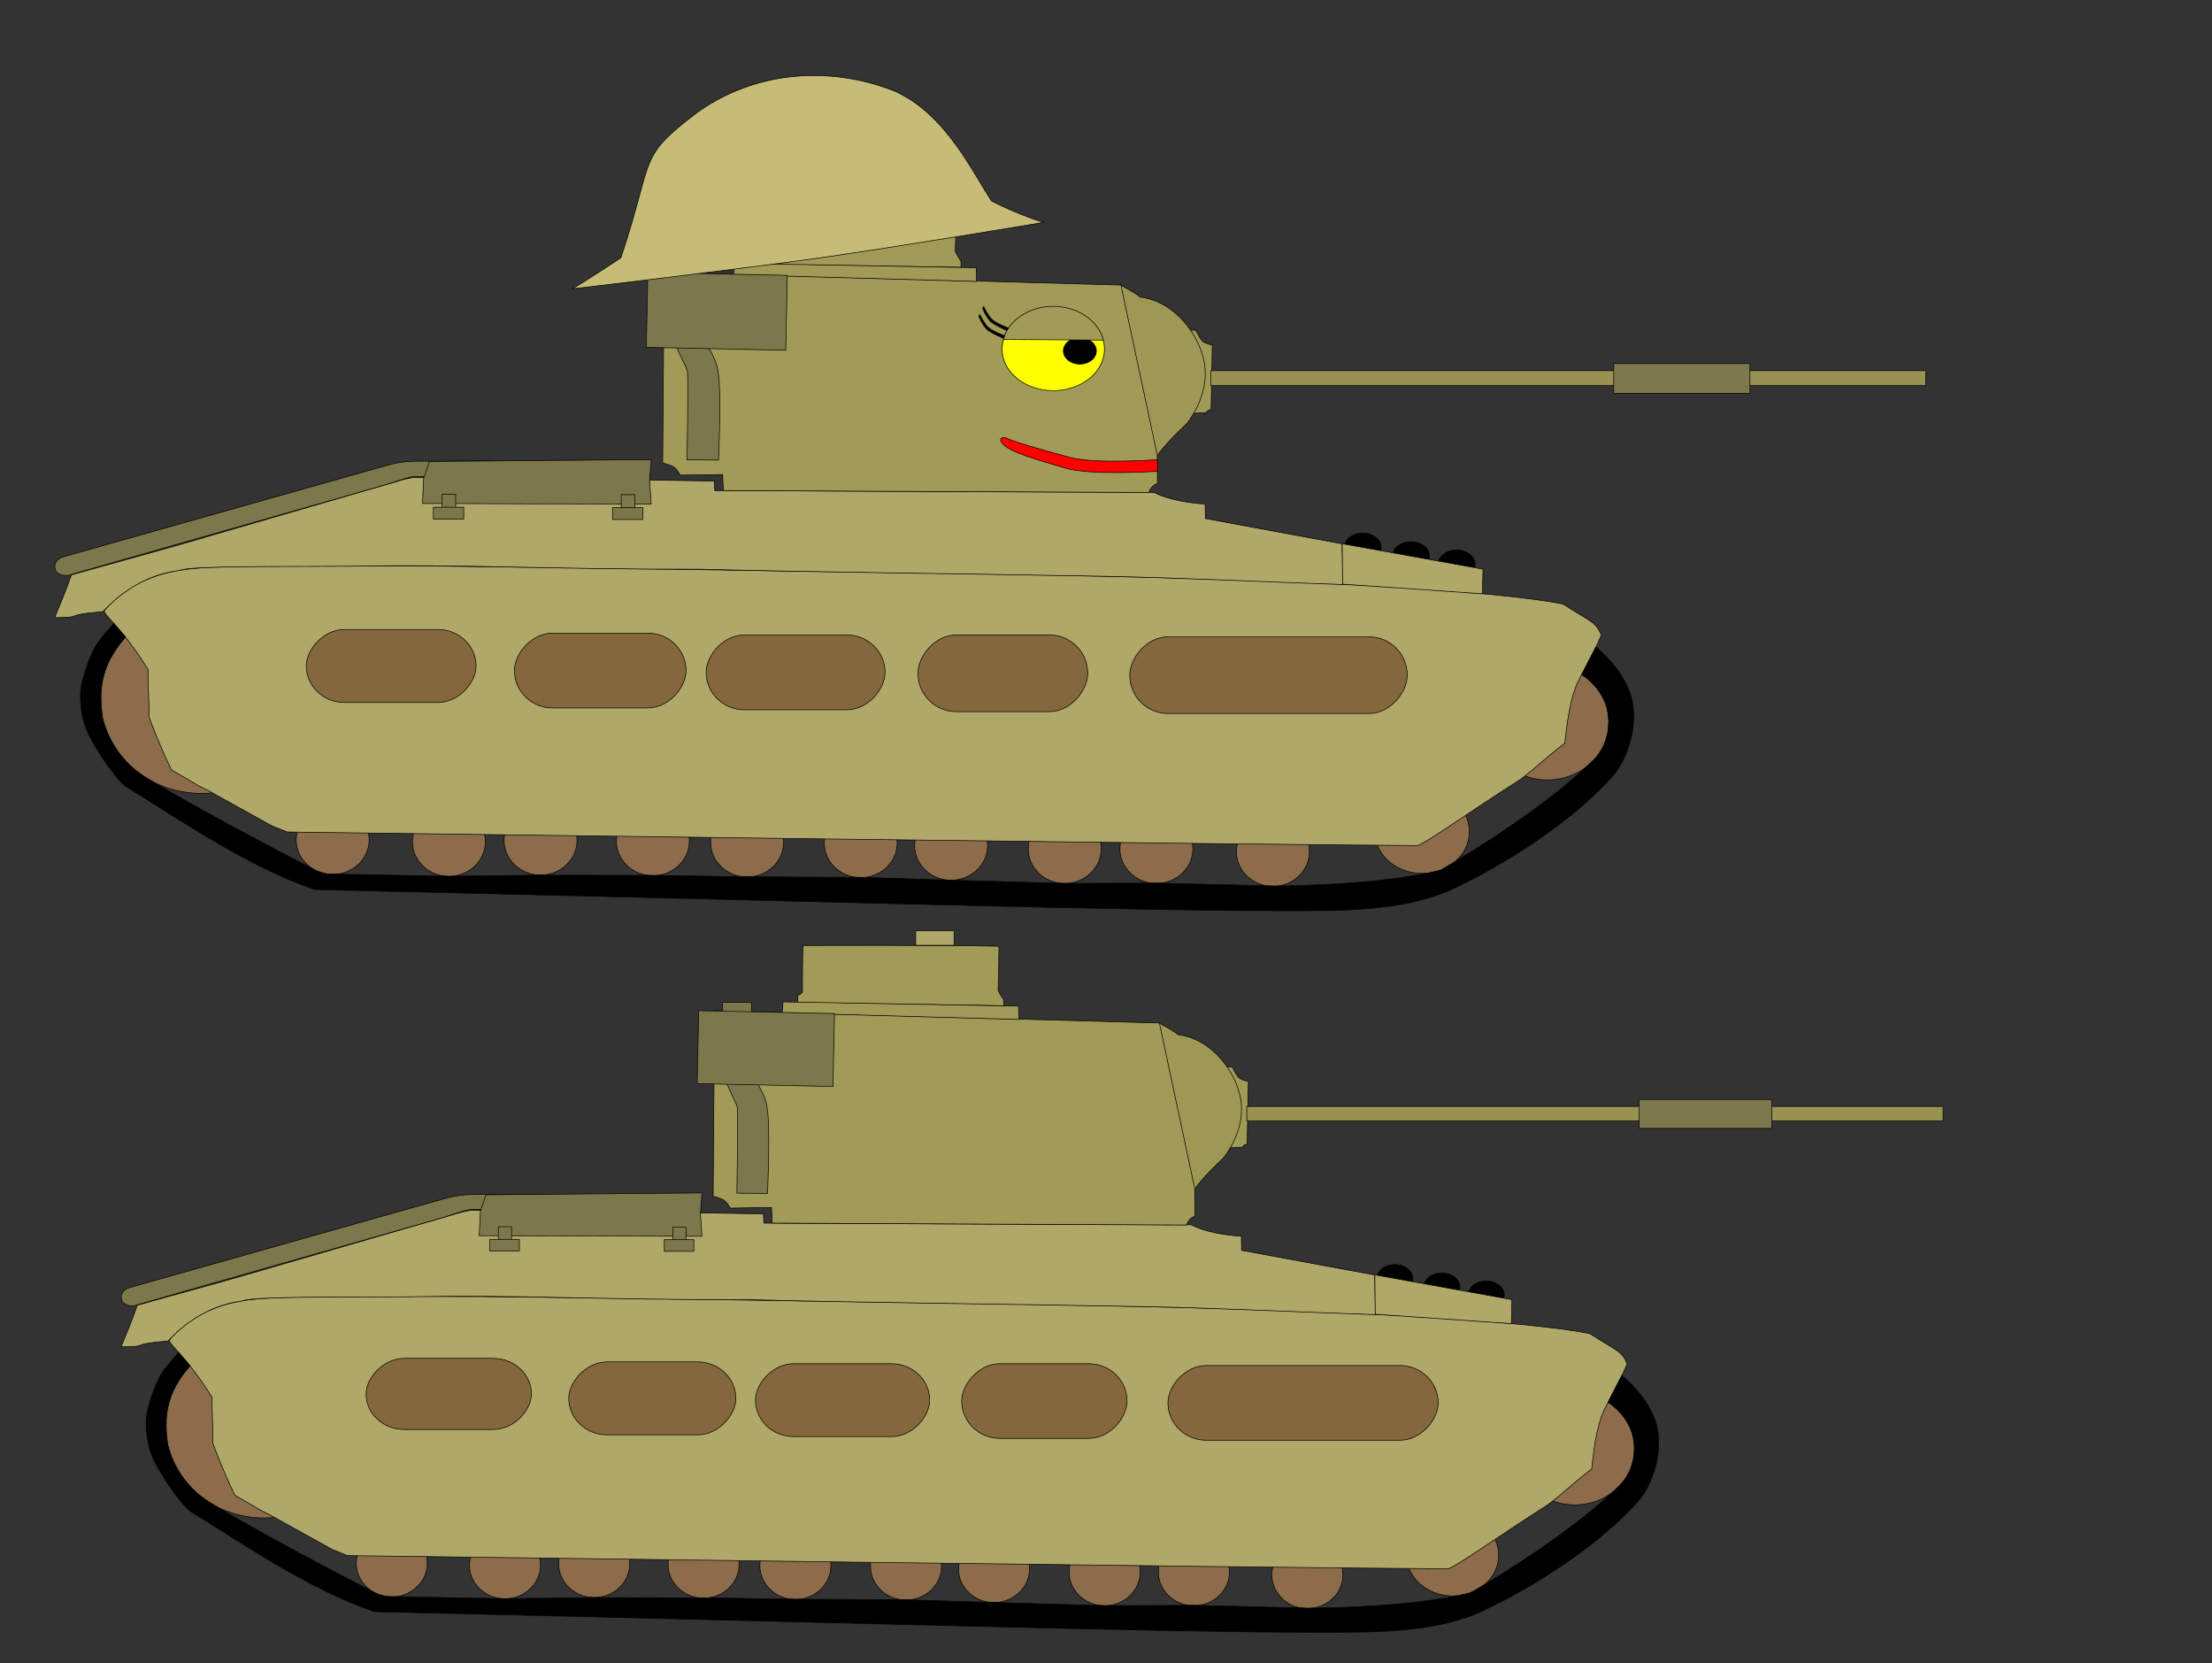 <?xml version="1.0" encoding="UTF-8" standalone="no"?>
<!-- Created with Inkscape (http://www.inkscape.org/) -->

<svg
   xmlns:dc="http://purl.org/dc/elements/1.1/"
   xmlns:cc="http://creativecommons.org/ns#"
   xmlns:rdf="http://www.w3.org/1999/02/22-rdf-syntax-ns#"
   xmlns:svg="http://www.w3.org/2000/svg"
   xmlns="http://www.w3.org/2000/svg"
   xmlns:sodipodi="http://sodipodi.sourceforge.net/DTD/sodipodi-0.dtd"
   xmlns:inkscape="http://www.inkscape.org/namespaces/inkscape"
   width="1400"
   height="1052.362"
   id="svg2"
   inkscape:label="Pozadí"
   version="1.1"
   inkscape:version="0.48.4 r9939"
   sodipodi:docname="Matilda.svg">
  <rect width="100%" height="100%" fill="#333333" stroke="none"/>
  <defs
     id="defs3" />
  <sodipodi:namedview
     id="base"
     pagecolor="#ffffff"
     bordercolor="#666666"
     borderopacity="1.0"
     inkscape:pageopacity="0.0"
     inkscape:pageshadow="2"
     inkscape:zoom="0.5"
     inkscape:cx="1066.3673"
     inkscape:cy="1039.1051"
     inkscape:document-units="px"
     inkscape:current-layer="layer1"
     showgrid="false"
     inkscape:window-width="1366"
     inkscape:window-height="705"
     inkscape:window-x="-8"
     inkscape:window-y="-8"
     inkscape:window-maximized="1" />
  <g
     inkscape:label="Vrstva 1"
     inkscape:groupmode="layer"
     id="layer1">
    <g
       id="g4076"
       transform="matrix(-0.557,0,0,0.557,-436.74,466.912)">
      <path
         sodipodi:nodetypes="ccccccccc"
         inkscape:connector-curvature="0"
         id="rect3849"
         d="m -2184.32,373.835 7.861,-0.246 0.038,92.331 -19.511,-0.998 c 0,0 -1.198,-1.813 -2.087,-2.39 -0.89,-0.577 -3.252,-1.07 -3.252,-1.07 l -1.325,-71.374 c 0,0 8.073,-1.232 11.126,-4.417 3.053,-3.185 7.149,-11.836 7.149,-11.836 z"
         style="fill:#a19956;fill-opacity:1;fill-rule:evenodd;stroke:#000000;stroke-width:0.718;stroke-linejoin:round;stroke-miterlimit:4;stroke-opacity:1" />
      <path
         transform="matrix(-1.363,0,0,-1.363,365.413,1905.758)"
         d="m 1145.714,824.505 c 0,42.21 -36.777,76.429 -82.143,76.429 -45.366,0 -82.143,-34.218 -82.143,-76.429 0,-42.21 36.777,-76.429 82.143,-76.429 45.366,0 82.143,34.218 82.143,76.429 z"
         sodipodi:ry="76.428574"
         sodipodi:rx="82.14286"
         sodipodi:cy="824.50507"
         sodipodi:cx="1063.5714"
         id="path4060"
         style="fill:#8c6c4a;fill-opacity:1;fill-rule:evenodd;stroke:#000000;stroke-width:0.526;stroke-linejoin:round;stroke-miterlimit:4;stroke-opacity:1;stroke-dasharray:none"
         sodipodi:type="arc" />
      <path
         transform="matrix(1.167,0,0,1.181,-2065.354,-180.105)"
         d="m -377.143,836.291 c 0,29.784 -26.063,53.929 -58.214,53.929 -32.151,0 -58.214,-24.145 -58.214,-53.929 0,-29.784 26.063,-53.929 58.214,-53.929 32.151,0 58.214,24.145 58.214,53.929 z"
         sodipodi:ry="53.92857"
         sodipodi:rx="58.214287"
         sodipodi:cy="836.29077"
         sodipodi:cx="-435.35715"
         id="path4058"
         style="fill:#8c6c4a;fill-opacity:1;fill-rule:evenodd;stroke:#000000;stroke-width:0.611;stroke-linejoin:round;stroke-miterlimit:4;stroke-opacity:1;stroke-dasharray:none"
         sodipodi:type="arc" />
      <path
         transform="matrix(1.077,0,0,1.077,-2113.177,-94.085)"
         d="m -250,949.505 c 0,23.669 -21.746,42.857 -48.571,42.857 -26.825,0 -48.571,-19.188 -48.571,-42.857 0,-23.669 21.746,-42.857 48.571,-42.857 26.825,0 48.571,19.188 48.571,42.857 z"
         sodipodi:ry="42.857143"
         sodipodi:rx="48.57143"
         sodipodi:cy="949.50507"
         sodipodi:cx="-298.57144"
         id="path4056"
         style="fill:#8c6c4a;fill-opacity:1;fill-rule:evenodd;stroke:#000000;stroke-width:0.667;stroke-linejoin:round;stroke-miterlimit:4;stroke-opacity:1;stroke-dasharray:none"
         sodipodi:type="arc" />
      <path
         transform="matrix(1,0,0,1.039,-2115,-61.402)"
         d="m -114.286,974.148 c 0,20.316 -18.069,36.786 -40.357,36.786 -22.289,0 -40.357,-16.47 -40.357,-36.786 0,-20.316 18.069,-36.786 40.357,-36.786 22.289,0 40.357,16.47 40.357,36.786 z"
         sodipodi:ry="36.785713"
         sodipodi:rx="40.357143"
         sodipodi:cy="974.14789"
         sodipodi:cx="-154.64285"
         id="path3980"
         style="fill:#8c6c4a;fill-opacity:1;fill-rule:evenodd;stroke:#000000;stroke-width:0.704;stroke-linejoin:round;stroke-miterlimit:4;stroke-opacity:1;stroke-dasharray:none"
         sodipodi:type="arc" />
      <path
         transform="matrix(1,0,0,1.039,-1986.072,-64.617)"
         d="m -114.286,974.148 c 0,20.316 -18.069,36.786 -40.357,36.786 -22.289,0 -40.357,-16.47 -40.357,-36.786 0,-20.316 18.069,-36.786 40.357,-36.786 22.289,0 40.357,16.47 40.357,36.786 z"
         sodipodi:ry="36.785713"
         sodipodi:rx="40.357143"
         sodipodi:cy="974.14789"
         sodipodi:cx="-154.64285"
         id="path3980-8"
         style="fill:#8c6c4a;fill-opacity:1;fill-rule:evenodd;stroke:#000000;stroke-width:0.704;stroke-linejoin:round;stroke-miterlimit:4;stroke-opacity:1;stroke-dasharray:none"
         sodipodi:type="arc" />
      <path
         transform="matrix(1,0,0,1.039,-1884.643,-64.617)"
         d="m -114.286,974.148 c 0,20.316 -18.069,36.786 -40.357,36.786 -22.289,0 -40.357,-16.47 -40.357,-36.786 0,-20.316 18.069,-36.786 40.357,-36.786 22.289,0 40.357,16.47 40.357,36.786 z"
         sodipodi:ry="36.785713"
         sodipodi:rx="40.357143"
         sodipodi:cy="974.14789"
         sodipodi:cx="-154.64285"
         id="path3980-82"
         style="fill:#8c6c4a;fill-opacity:1;fill-rule:evenodd;stroke:#000000;stroke-width:0.704;stroke-linejoin:round;stroke-miterlimit:4;stroke-opacity:1;stroke-dasharray:none"
         sodipodi:type="arc" />
      <path
         transform="matrix(1,0,0,1.039,-1758.929,-68.188)"
         d="m -114.286,974.148 c 0,20.316 -18.069,36.786 -40.357,36.786 -22.289,0 -40.357,-16.47 -40.357,-36.786 0,-20.316 18.069,-36.786 40.357,-36.786 22.289,0 40.357,16.47 40.357,36.786 z"
         sodipodi:ry="36.785713"
         sodipodi:rx="40.357143"
         sodipodi:cy="974.14789"
         sodipodi:cx="-154.64285"
         id="path3980-4"
         style="fill:#8c6c4a;fill-opacity:1;fill-rule:evenodd;stroke:#000000;stroke-width:0.704;stroke-linejoin:round;stroke-miterlimit:4;stroke-opacity:1;stroke-dasharray:none"
         sodipodi:type="arc" />
      <path
         transform="matrix(1,0,0,1.039,-1658.929,-71.045)"
         d="m -114.286,974.148 c 0,20.316 -18.069,36.786 -40.357,36.786 -22.289,0 -40.357,-16.47 -40.357,-36.786 0,-20.316 18.069,-36.786 40.357,-36.786 22.289,0 40.357,16.47 40.357,36.786 z"
         sodipodi:ry="36.785713"
         sodipodi:rx="40.357143"
         sodipodi:cy="974.14789"
         sodipodi:cx="-154.64285"
         id="path3980-5"
         style="fill:#8c6c4a;fill-opacity:1;fill-rule:evenodd;stroke:#000000;stroke-width:0.704;stroke-linejoin:round;stroke-miterlimit:4;stroke-opacity:1;stroke-dasharray:none"
         sodipodi:type="arc" />
      <path
         transform="matrix(1,0,0,1.039,-1533.214,-71.76)"
         d="m -114.286,974.148 c 0,20.316 -18.069,36.786 -40.357,36.786 -22.289,0 -40.357,-16.47 -40.357,-36.786 0,-20.316 18.069,-36.786 40.357,-36.786 22.289,0 40.357,16.47 40.357,36.786 z"
         sodipodi:ry="36.785713"
         sodipodi:rx="40.357143"
         sodipodi:cy="974.14789"
         sodipodi:cx="-154.64285"
         id="path3980-51"
         style="fill:#8c6c4a;fill-opacity:1;fill-rule:evenodd;stroke:#000000;stroke-width:0.704;stroke-linejoin:round;stroke-miterlimit:4;stroke-opacity:1;stroke-dasharray:none"
         sodipodi:type="arc" />
      <path
         transform="matrix(1,0,0,1.039,-1428.929,-73.188)"
         d="m -114.286,974.148 c 0,20.316 -18.069,36.786 -40.357,36.786 -22.289,0 -40.357,-16.47 -40.357,-36.786 0,-20.316 18.069,-36.786 40.357,-36.786 22.289,0 40.357,16.47 40.357,36.786 z"
         sodipodi:ry="36.785713"
         sodipodi:rx="40.357143"
         sodipodi:cy="974.14789"
         sodipodi:cx="-154.64285"
         id="path3980-7"
         style="fill:#8c6c4a;fill-opacity:1;fill-rule:evenodd;stroke:#000000;stroke-width:0.704;stroke-linejoin:round;stroke-miterlimit:4;stroke-opacity:1;stroke-dasharray:none"
         sodipodi:type="arc" />
      <path
         transform="matrix(1,0,0,1.039,-1304.643,-73.902)"
         d="m -114.286,974.148 c 0,20.316 -18.069,36.786 -40.357,36.786 -22.289,0 -40.357,-16.47 -40.357,-36.786 0,-20.316 18.069,-36.786 40.357,-36.786 22.289,0 40.357,16.47 40.357,36.786 z"
         sodipodi:ry="36.785713"
         sodipodi:rx="40.357143"
         sodipodi:cy="974.14789"
         sodipodi:cx="-154.64285"
         id="path3980-1"
         style="fill:#8c6c4a;fill-opacity:1;fill-rule:evenodd;stroke:#000000;stroke-width:0.704;stroke-linejoin:round;stroke-miterlimit:4;stroke-opacity:1;stroke-dasharray:none"
         sodipodi:type="arc" />
      <path
         transform="matrix(1,0,0,1.039,-1203.214,-72.474)"
         d="m -114.286,974.148 c 0,20.316 -18.069,36.786 -40.357,36.786 -22.289,0 -40.357,-16.47 -40.357,-36.786 0,-20.316 18.069,-36.786 40.357,-36.786 22.289,0 40.357,16.47 40.357,36.786 z"
         sodipodi:ry="36.785713"
         sodipodi:rx="40.357143"
         sodipodi:cy="974.14789"
         sodipodi:cx="-154.64285"
         id="path3980-15"
         style="fill:#8c6c4a;fill-opacity:1;fill-rule:evenodd;stroke:#000000;stroke-width:0.704;stroke-linejoin:round;stroke-miterlimit:4;stroke-opacity:1;stroke-dasharray:none"
         sodipodi:type="arc" />
      <path
         transform="matrix(1,0,0,1.039,-1074.643,-74.617)"
         d="m -114.286,974.148 c 0,20.316 -18.069,36.786 -40.357,36.786 -22.289,0 -40.357,-16.47 -40.357,-36.786 0,-20.316 18.069,-36.786 40.357,-36.786 22.289,0 40.357,16.47 40.357,36.786 z"
         sodipodi:ry="36.785713"
         sodipodi:rx="40.357143"
         sodipodi:cy="974.14789"
         sodipodi:cx="-154.64285"
         id="path3980-2"
         style="fill:#8c6c4a;fill-opacity:1;fill-rule:evenodd;stroke:#000000;stroke-width:0.704;stroke-linejoin:round;stroke-miterlimit:4;stroke-opacity:1;stroke-dasharray:none"
         sodipodi:type="arc" />
      <path
         transform="matrix(1.066,0,0,1,-1963.563,30.202)"
         d="m -361.13,583.904 c 0,8.787 -8.593,15.91 -19.193,15.91 -10.6,0 -19.193,-7.123 -19.193,-15.91 0,-8.787 8.593,-15.91 19.193,-15.91 10.6,0 19.193,7.123 19.193,15.91 z"
         sodipodi:ry="15.909903"
         sodipodi:rx="19.192898"
         sodipodi:cy="583.90393"
         sodipodi:cx="-380.32245"
         id="path3828"
         style="fill:#000000;fill-opacity:1;fill-rule:evenodd;stroke:#000000;stroke-width:0.695;stroke-linejoin:round;stroke-miterlimit:4;stroke-opacity:1;stroke-dasharray:none"
         sodipodi:type="arc" />
      <path
         sodipodi:type="arc"
         style="fill:#000000;fill-opacity:1;fill-rule:evenodd;stroke:#000000;stroke-width:0.695;stroke-linejoin:round;stroke-miterlimit:4;stroke-opacity:1;stroke-dasharray:none"
         id="path3826"
         sodipodi:cx="-380.32245"
         sodipodi:cy="583.90393"
         sodipodi:rx="19.192898"
         sodipodi:ry="15.909903"
         d="m -361.13,583.904 c 0,8.787 -8.593,15.91 -19.193,15.91 -10.6,0 -19.193,-7.123 -19.193,-15.91 0,-8.787 8.593,-15.91 19.193,-15.91 10.6,0 19.193,7.123 19.193,15.91 z"
         transform="matrix(1.066,0,0,1,-2016.991,39.737)" />
      <path
         transform="matrix(1.066,-0.006,0.006,1,-2071.001,46.617)"
         d="m -361.13,583.904 c 0,8.787 -8.593,15.91 -19.193,15.91 -10.6,0 -19.193,-7.123 -19.193,-15.91 0,-8.787 8.593,-15.91 19.193,-15.91 10.6,0 19.193,7.123 19.193,15.91 z"
         sodipodi:ry="15.909903"
         sodipodi:rx="19.192898"
         sodipodi:cy="583.90393"
         sodipodi:cx="-380.32245"
         id="path3824"
         style="fill:#000000;fill-opacity:1;fill-rule:evenodd;stroke:#000000;stroke-width:0.695;stroke-linejoin:round;stroke-miterlimit:4;stroke-opacity:1;stroke-dasharray:none"
         sodipodi:type="arc" />
      <path
         sodipodi:nodetypes="csssccccccccccccccc"
         inkscape:connector-curvature="0"
         id="rect3774"
         d="m -2590.609,676.69 c 34.596,-7.121 113.049,-14.848 215.787,-20.407 122.435,-6.624 279.209,-10.618 435.271,-13.052 241.02,-3.759 478.996,-7.178 582.436,-8.357 27.06,-0.309 39.617,-0.374 51.366,-0.295 57.508,-0.788 108.782,0.205 157.168,0.282 59.493,0.669 93.611,1.231 123.892,14.432 20.027,7.134 41.082,25.353 48.008,34.539 1.109,5.738 -16.95,15.067 -48.528,65.468 0.56,17.429 -1.102,33.933 -0.816,52.064 -9.654,26.312 -18.982,46.549 -24.904,58.876 -42.974,24.56 -18.9,11.905 -39.534,22.196 -90.821,49.971 -59.925,34.503 -88.361,46.396 -17.66,0.083 -1042.707,14.053 -1250.714,15 -10.992,-3.462 -60.056,-38.99 -113.083,-72.533 -18.229,-13.613 -26.12,-22.332 -50.118,-40.868 -2.934,-30.441 -7.69,-55.696 -15.702,-70.182 -17.948,-35.502 -16.758,-31.275 -24.668,-49.274 7.089,-15.141 8.732,-12.72 42.5,-34.286 z"
         style="fill:#afa869;fill-opacity:1;fill-rule:evenodd;stroke:#000000;stroke-width:0.718;stroke-linejoin:round;stroke-miterlimit:4;stroke-opacity:1;stroke-dasharray:none" />
      <path
         sodipodi:nodetypes="ccccccccccccccsccccc"
         inkscape:connector-curvature="0"
         id="rect3777"
         d="m -2138.03,553.142 485.969,-1.972 0.481,-10.565 284.845,-4.293 46.06,0.329 2.594,0.033 9.495,1.986 248.166,72.211 c 0,0 21.159,6.143 120.256,33.559 4.921,14.578 13.434,35.168 18.553,47.299 -35.218,-0.134 -6.475,-2.826 -53.479,-6.651 -40.769,-43.921 -83.043,-44.57 -84.615,-45.636 -13.878,-5.307 -114.756,-3.947 -185.717,-4.528 -136.36,-2.555 -208.024,3.478 -391.532,3.265 -117.808,3.14 -278.211,4.758 -443.768,7.773 -88.417,1.61 -177.269,6.284 -266.357,9.184 l 0.866,-45.1 c 0,0 84.346,-15.439 151.339,-27.979 0.12,-8.653 0.23,-9.521 0.238,-16.018 40.442,-2.699 56.604,-12.899 56.604,-12.899 z"
         style="fill:#afa869;fill-opacity:1;fill-rule:evenodd;stroke:#000000;stroke-width:0.718;stroke-linejoin:round;stroke-miterlimit:4;stroke-opacity:1" />
      <rect
         rx="43.497"
         ry="43.497"
         y="712.951"
         x="-2418.305"
         height="84.853"
         width="307.086"
         id="rect3780"
         style="fill:#84673c;fill-opacity:1;fill-rule:evenodd;stroke:#000000;stroke-width:0.718;stroke-linejoin:round;stroke-miterlimit:4;stroke-opacity:1;stroke-dasharray:none" />
      <rect
         rx="43.497"
         ry="43.497"
         y="710.87"
         x="-2064.752"
         height="84.853"
         width="187.888"
         id="rect3780-1"
         style="fill:#84673c;fill-opacity:1;fill-rule:evenodd;stroke:#000000;stroke-width:0.718;stroke-linejoin:round;stroke-miterlimit:4;stroke-opacity:1;stroke-dasharray:none" />
      <rect
         rx="43.497"
         ry="43.497"
         y="710.849"
         x="-1840.498"
         height="82.833"
         width="197.99"
         id="rect3780-7"
         style="fill:#84673c;fill-opacity:1;fill-rule:evenodd;stroke:#000000;stroke-width:0.718;stroke-linejoin:round;stroke-miterlimit:4;stroke-opacity:1;stroke-dasharray:none" />
      <rect
         rx="43.497"
         ry="43.497"
         y="708.829"
         x="-1620.285"
         height="82.833"
         width="189.909"
         id="rect3780-4"
         style="fill:#84673c;fill-opacity:1;fill-rule:evenodd;stroke:#000000;stroke-width:0.718;stroke-linejoin:round;stroke-miterlimit:4;stroke-opacity:1;stroke-dasharray:none" />
      <rect
         rx="43.497"
         ry="43.497"
         y="704.789"
         x="-1387.95"
         height="80.812"
         width="187.888"
         id="rect3780-0"
         style="fill:#84673c;fill-opacity:1;fill-rule:evenodd;stroke:#000000;stroke-width:0.718;stroke-linejoin:round;stroke-miterlimit:4;stroke-opacity:1;stroke-dasharray:none" />
      <path
         sodipodi:nodetypes="ccccc"
         inkscape:connector-curvature="0"
         id="rect3830"
         d="m -2502.106,638.11 155.803,-28.17 -0.431,44.776 -154.689,10.632 z"
         style="fill:#afa869;fill-opacity:1;fill-rule:evenodd;stroke:#000000;stroke-width:0.718;stroke-linejoin:round;stroke-miterlimit:4;stroke-opacity:1" />
      <path
         sodipodi:nodetypes="ssssscssssss"
         inkscape:connector-curvature="0"
         id="rect3837"
         d="m -1086.302,859.004 362.914,-1.62 c 8.861,-0.04 13.028,4.783 13.028,11.082 0,6.298 -8.663,10.079 -12.735,10.086 l -364.458,0.659 c -7.483,0.013 -18.765,-1.312 -31.905,-0.277 -29.688,8.363 -22.312,6.329 -41.114,11.68 -8.485,2.415 -21.617,7.174 -47.086,13.609 -2.955,0.747 -31.241,-2.751 -5.091,-15.72 8.155,-4.045 30.991,-9.475 53.247,-15.75 13.43,-3.787 26.596,-7.817 37.305,-10.561 14.195,-3.638 28.084,-3.152 35.895,-3.187 z"
         style="fill:#7d784b;fill-opacity:1;fill-rule:evenodd;stroke:#000000;stroke-width:0.718;stroke-linejoin:round;stroke-miterlimit:4;stroke-opacity:1"
         transform="matrix(0.961,0.276,-0.276,0.961,0,0)" />
      <path
         sodipodi:nodetypes="ccccccc"
         inkscape:connector-curvature="0"
         id="rect3840"
         d="m -1581.716,516.86 245.323,2.144 6.422,18.398 1.319,28.031 -253.064,0.713 1.786,-25.714 z"
         style="fill:#7d784b;fill-opacity:1;fill-rule:evenodd;stroke:#000000;stroke-width:0.718;stroke-linejoin:round;stroke-miterlimit:4;stroke-opacity:1" />
      <path
         sodipodi:nodetypes="sccsccs"
         inkscape:connector-curvature="0"
         id="path3846"
         d="m -2044.119,428.916 c -7.154,43.757 -51.757,95.231 -93.128,90.218 -8.782,-14.462 -22.37,-28.154 -37.475,-42.415 -13.891,-18.896 -23.123,-42.049 -19.215,-65.956 5.169,-31.619 32.944,-69.078 71.062,-73.583 9.066,-7.355 18.178,-10.677 21.598,-13.49 41.371,5.013 64.311,61.469 57.158,105.226 z"
         style="fill:#9f9855;fill-opacity:1;fill-rule:evenodd;stroke:#000000;stroke-width:0.718;stroke-linejoin:round;stroke-miterlimit:4;stroke-opacity:1" />
      <path
         sodipodi:nodetypes="cccccccccccc"
         inkscape:connector-curvature="0"
         id="rect3843"
         d="m -2101.455,323.829 505.418,-13.99 1.618,210.786 c 0,0 -10.043,2.436 -13.192,5.168 -3.149,2.733 -6.284,8.331 -6.284,8.331 l -46.879,-0.688 -0.756,17.715 -470.59,2.172 c 0,0 -2.304,-4.746 -3.933,-6.464 -1.629,-1.718 -5.838,-3.845 -5.838,-3.845 l 0.26,-31.199 z"
         style="fill:#a29a57;fill-opacity:1;fill-rule:evenodd;stroke:#000000;stroke-width:0.718;stroke-linejoin:round;stroke-miterlimit:4;stroke-opacity:1" />
      <rect
         y="418.584"
         x="-2991.998"
         height="16.45"
         width="791.206"
         id="rect3852"
         style="fill:#999152;fill-opacity:1;fill-rule:evenodd;stroke:#000000;stroke-width:0.718;stroke-linejoin:round;stroke-miterlimit:4;stroke-opacity:1;stroke-dasharray:none" />
      <rect
         y="410.697"
         x="-2797.465"
         height="32.857"
         width="150.714"
         id="rect3854"
         style="fill:#7d784b;fill-opacity:1;fill-rule:evenodd;stroke:#000000;stroke-width:0.718;stroke-linejoin:round;stroke-miterlimit:4;stroke-opacity:1;stroke-dasharray:none" />
      <path
         sodipodi:nodetypes="cccccccccc"
         inkscape:connector-curvature="0"
         id="rect3856"
         d="m -1919.251,236.625 c 64.168,-1.437 222.857,-0.893 222.857,-0.893 0,0 0.724,36.809 0.45,52.717 1.194,2.441 3.497,3.427 5.183,3.846 0.368,5.92 -0.028,8.42 -0.028,8.42 l -233.82,3.507 0.111,-7.249 c 0,0 2.161,-2.037 6.305,-10.246 -0.499,-10.709 -0.584,-21.165 -1.059,-50.101 z"
         style="fill:#a29a57;fill-opacity:1;fill-rule:evenodd;stroke:#000000;stroke-width:0.718;stroke-linejoin:round;stroke-miterlimit:4;stroke-opacity:1" />
      <path
         sodipodi:nodetypes="ccccc"
         inkscape:connector-curvature="0"
         id="rect3859"
         d="m -1941.498,304.638 267.605,-4.798 1.071,12.5 -268.928,7.5 z"
         style="fill:#a29a57;fill-opacity:1;fill-rule:evenodd;stroke:#000000;stroke-width:0.718;stroke-linejoin:round;stroke-miterlimit:4;stroke-opacity:1" />
      <rect
         y="219.125"
         x="-1868.18"
         height="16.429"
         width="43.571"
         id="rect3862"
         style="fill:#afa869;fill-opacity:1;fill-rule:evenodd;stroke:#000000;stroke-width:0.718;stroke-linejoin:round;stroke-miterlimit:4;stroke-opacity:1;stroke-dasharray:none" />
      <rect
         y="555.677"
         x="-1563.561"
         height="19.286"
         width="15"
         id="rect3878"
         style="fill:#7d784b;fill-opacity:1;fill-rule:evenodd;stroke:#000000;stroke-width:0.718;stroke-linejoin:round;stroke-miterlimit:4;stroke-opacity:1;stroke-dasharray:none" />
      <rect
         y="569.963"
         x="-1572.49"
         height="13.214"
         width="33.571"
         id="rect3880"
         style="fill:#7d784b;fill-opacity:1;fill-rule:evenodd;stroke:#000000;stroke-width:0.718;stroke-linejoin:round;stroke-miterlimit:4;stroke-opacity:1;stroke-dasharray:none" />
      <rect
         y="555.275"
         x="-1365.367"
         height="19.286"
         width="15"
         id="rect3878-9"
         style="fill:#7d784b;fill-opacity:1;fill-rule:evenodd;stroke:#000000;stroke-width:0.718;stroke-linejoin:round;stroke-miterlimit:4;stroke-opacity:1;stroke-dasharray:none" />
      <rect
         y="569.561"
         x="-1374.296"
         height="13.214"
         width="33.571"
         id="rect3880-4"
         style="fill:#7d784b;fill-opacity:1;fill-rule:evenodd;stroke:#000000;stroke-width:0.718;stroke-linejoin:round;stroke-miterlimit:4;stroke-opacity:1;stroke-dasharray:none" />
      <path
         sodipodi:nodetypes="cccccccccc"
         inkscape:connector-curvature="0"
         id="rect3907"
         d="m -1634.539,300.531 29.503,-0.168 c 0,0 -1.29,41.574 -1.726,80.491 -3.133,16.287 -10.78,25.779 -15.121,38.395 -1.038,14.055 0.472,97.867 0.472,97.867 l -34.788,0.339 c 0,0 -3.574,-77.059 0.603,-98.664 4.177,-21.605 11.979,-21.031 15.185,-40.906 3.207,-19.875 2.308,-76.923 2.308,-76.923 z"
         style="fill:#7d784b;fill-opacity:1;fill-rule:evenodd;stroke:#000000;stroke-width:0.718;stroke-linejoin:round;stroke-miterlimit:4;stroke-opacity:1" />
      <rect
         transform="matrix(1,-0.021,0.021,1,0,0)"
         y="276.589"
         x="-1738.129"
         height="82.857"
         width="154.286"
         id="rect3910"
         style="fill:#7d784b;fill-opacity:1;fill-rule:evenodd;stroke:#000000;stroke-width:0.718;stroke-linejoin:round;stroke-miterlimit:4;stroke-opacity:1;stroke-dasharray:none" />
      <path
         sodipodi:nodetypes="cscccccccccccccssssccsscccscsscc"
         inkscape:connector-curvature="0"
         id="rect4062"
         d="m -2611.401,754.644 c 0,0 -18.316,10.937 -26.22,32.068 -6.836,18.274 -4.118,45.411 12.647,61.976 50.592,49.988 133.911,101.79 169.936,122.418 70.252,17.692 183.962,17.396 183.962,17.396 l 130.815,-3.17 101.348,0.349 127.305,-3.59 99.139,-3.117 124.255,-0.557 105.059,-1.635 126.514,-0.194 98.507,1.206 134.583,-2.498 c 4.288,-0.625 10.309,-2.725 12.338,-3.6 1.153,-0.735 115.605,-58.932 187.771,-102.575 35.804,-21.653 46.218,-55.859 48.562,-65.789 0.226,-0.958 2.97,-16.991 1.49,-33.485 -0.535,-5.962 -2.614,-18.511 -7.943,-29.194 -7.433,-14.901 -18.682,-27.724 -18.682,-27.724 10.531,-10.955 9.888,-11.786 13.407,-15.039 0.226,3.268 14.87,14.556 22.905,31.536 6.918,14.617 10.576,29.078 11.937,34.594 2.503,10.151 2.441,26.619 -2.948,45.683 -5.388,19.064 -35.482,62.131 -46.216,69.16 -56.7,34.606 -132.353,87.554 -208.595,113.674 -580.831,13.413 -895.59,23.399 -1069.047,23.423 -61.561,0.01 -128.39,1.268 -183.184,-21.121 -65.408,-29.308 -142.003,-80.156 -184.069,-128.196 -16.267,-18.577 -28.614,-56.626 -20.518,-86.377 8.758,-32.186 39.292,-56.006 39.292,-56.006 z"
         style="fill:#000000;fill-opacity:1;fill-rule:evenodd;stroke:#000000;stroke-width:0.718;stroke-linejoin:round;stroke-miterlimit:4;stroke-opacity:1" />
    </g>
    <g
       id="g4076-1"
       transform="matrix(-0.572,0,0,0.572,-492.593,-4.865)">
      <path
         sodipodi:nodetypes="ccccccccc"
         inkscape:connector-curvature="0"
         id="rect3849-7"
         d="m -2184.32,373.835 7.861,-0.246 0.038,92.331 -19.511,-0.998 c 0,0 -1.198,-1.813 -2.087,-2.39 -0.89,-0.577 -3.252,-1.07 -3.252,-1.07 l -1.325,-71.374 c 0,0 8.073,-1.232 11.126,-4.417 3.053,-3.185 7.149,-11.836 7.149,-11.836 z"
         style="fill:#a19956;fill-opacity:1;fill-rule:evenodd;stroke:#000000;stroke-width:0.699;stroke-linejoin:round;stroke-miterlimit:4;stroke-opacity:1" />
      <path
         transform="matrix(-1.363,0,0,-1.363,365.413,1905.758)"
         d="m 1145.714,824.505 c 0,42.21 -36.777,76.429 -82.143,76.429 -45.366,0 -82.143,-34.218 -82.143,-76.429 0,-42.21 36.777,-76.429 82.143,-76.429 45.366,0 82.143,34.218 82.143,76.429 z"
         sodipodi:ry="76.428574"
         sodipodi:rx="82.14286"
         sodipodi:cy="824.50507"
         sodipodi:cx="1063.5714"
         id="path4060-4"
         style="fill:#8c6c4a;fill-opacity:1;fill-rule:evenodd;stroke:#000000;stroke-width:0.513;stroke-linejoin:round;stroke-miterlimit:4;stroke-opacity:1;stroke-dasharray:none"
         sodipodi:type="arc" />
      <path
         transform="matrix(1.167,0,0,1.181,-2065.354,-180.105)"
         d="m -377.143,836.291 c 0,29.784 -26.063,53.929 -58.214,53.929 -32.151,0 -58.214,-24.145 -58.214,-53.929 0,-29.784 26.063,-53.929 58.214,-53.929 32.151,0 58.214,24.145 58.214,53.929 z"
         sodipodi:ry="53.92857"
         sodipodi:rx="58.214287"
         sodipodi:cy="836.29077"
         sodipodi:cx="-435.35715"
         id="path4058-0"
         style="fill:#8c6c4a;fill-opacity:1;fill-rule:evenodd;stroke:#000000;stroke-width:0.596;stroke-linejoin:round;stroke-miterlimit:4;stroke-opacity:1;stroke-dasharray:none"
         sodipodi:type="arc" />
      <path
         transform="matrix(1.077,0,0,1.077,-2113.177,-94.085)"
         d="m -250,949.505 c 0,23.669 -21.746,42.857 -48.571,42.857 -26.825,0 -48.571,-19.188 -48.571,-42.857 0,-23.669 21.746,-42.857 48.571,-42.857 26.825,0 48.571,19.188 48.571,42.857 z"
         sodipodi:ry="42.857143"
         sodipodi:rx="48.57143"
         sodipodi:cy="949.50507"
         sodipodi:cx="-298.57144"
         id="path4056-9"
         style="fill:#8c6c4a;fill-opacity:1;fill-rule:evenodd;stroke:#000000;stroke-width:0.649;stroke-linejoin:round;stroke-miterlimit:4;stroke-opacity:1;stroke-dasharray:none"
         sodipodi:type="arc" />
      <path
         transform="matrix(1,0,0,1.039,-2115,-61.402)"
         d="m -114.286,974.148 c 0,20.316 -18.069,36.786 -40.357,36.786 -22.289,0 -40.357,-16.47 -40.357,-36.786 0,-20.316 18.069,-36.786 40.357,-36.786 22.289,0 40.357,16.47 40.357,36.786 z"
         sodipodi:ry="36.785713"
         sodipodi:rx="40.357143"
         sodipodi:cy="974.14789"
         sodipodi:cx="-154.64285"
         id="path3980-48"
         style="fill:#8c6c4a;fill-opacity:1;fill-rule:evenodd;stroke:#000000;stroke-width:0.686;stroke-linejoin:round;stroke-miterlimit:4;stroke-opacity:1;stroke-dasharray:none"
         sodipodi:type="arc" />
      <path
         transform="matrix(1,0,0,1.039,-1986.072,-64.617)"
         d="m -114.286,974.148 c 0,20.316 -18.069,36.786 -40.357,36.786 -22.289,0 -40.357,-16.47 -40.357,-36.786 0,-20.316 18.069,-36.786 40.357,-36.786 22.289,0 40.357,16.47 40.357,36.786 z"
         sodipodi:ry="36.785713"
         sodipodi:rx="40.357143"
         sodipodi:cy="974.14789"
         sodipodi:cx="-154.64285"
         id="path3980-8-8"
         style="fill:#8c6c4a;fill-opacity:1;fill-rule:evenodd;stroke:#000000;stroke-width:0.686;stroke-linejoin:round;stroke-miterlimit:4;stroke-opacity:1;stroke-dasharray:none"
         sodipodi:type="arc" />
      <path
         transform="matrix(1,0,0,1.039,-1884.643,-64.617)"
         d="m -114.286,974.148 c 0,20.316 -18.069,36.786 -40.357,36.786 -22.289,0 -40.357,-16.47 -40.357,-36.786 0,-20.316 18.069,-36.786 40.357,-36.786 22.289,0 40.357,16.47 40.357,36.786 z"
         sodipodi:ry="36.785713"
         sodipodi:rx="40.357143"
         sodipodi:cy="974.14789"
         sodipodi:cx="-154.64285"
         id="path3980-82-2"
         style="fill:#8c6c4a;fill-opacity:1;fill-rule:evenodd;stroke:#000000;stroke-width:0.686;stroke-linejoin:round;stroke-miterlimit:4;stroke-opacity:1;stroke-dasharray:none"
         sodipodi:type="arc" />
      <path
         transform="matrix(1,0,0,1.039,-1758.929,-68.188)"
         d="m -114.286,974.148 c 0,20.316 -18.069,36.786 -40.357,36.786 -22.289,0 -40.357,-16.47 -40.357,-36.786 0,-20.316 18.069,-36.786 40.357,-36.786 22.289,0 40.357,16.47 40.357,36.786 z"
         sodipodi:ry="36.785713"
         sodipodi:rx="40.357143"
         sodipodi:cy="974.14789"
         sodipodi:cx="-154.64285"
         id="path3980-4-4"
         style="fill:#8c6c4a;fill-opacity:1;fill-rule:evenodd;stroke:#000000;stroke-width:0.686;stroke-linejoin:round;stroke-miterlimit:4;stroke-opacity:1;stroke-dasharray:none"
         sodipodi:type="arc" />
      <path
         transform="matrix(1,0,0,1.039,-1658.929,-71.045)"
         d="m -114.286,974.148 c 0,20.316 -18.069,36.786 -40.357,36.786 -22.289,0 -40.357,-16.47 -40.357,-36.786 0,-20.316 18.069,-36.786 40.357,-36.786 22.289,0 40.357,16.47 40.357,36.786 z"
         sodipodi:ry="36.785713"
         sodipodi:rx="40.357143"
         sodipodi:cy="974.14789"
         sodipodi:cx="-154.64285"
         id="path3980-5-5"
         style="fill:#8c6c4a;fill-opacity:1;fill-rule:evenodd;stroke:#000000;stroke-width:0.686;stroke-linejoin:round;stroke-miterlimit:4;stroke-opacity:1;stroke-dasharray:none"
         sodipodi:type="arc" />
      <path
         transform="matrix(1,0,0,1.039,-1533.214,-71.76)"
         d="m -114.286,974.148 c 0,20.316 -18.069,36.786 -40.357,36.786 -22.289,0 -40.357,-16.47 -40.357,-36.786 0,-20.316 18.069,-36.786 40.357,-36.786 22.289,0 40.357,16.47 40.357,36.786 z"
         sodipodi:ry="36.785713"
         sodipodi:rx="40.357143"
         sodipodi:cy="974.14789"
         sodipodi:cx="-154.64285"
         id="path3980-51-5"
         style="fill:#8c6c4a;fill-opacity:1;fill-rule:evenodd;stroke:#000000;stroke-width:0.686;stroke-linejoin:round;stroke-miterlimit:4;stroke-opacity:1;stroke-dasharray:none"
         sodipodi:type="arc" />
      <path
         transform="matrix(1,0,0,1.039,-1428.929,-73.188)"
         d="m -114.286,974.148 c 0,20.316 -18.069,36.786 -40.357,36.786 -22.289,0 -40.357,-16.47 -40.357,-36.786 0,-20.316 18.069,-36.786 40.357,-36.786 22.289,0 40.357,16.47 40.357,36.786 z"
         sodipodi:ry="36.785713"
         sodipodi:rx="40.357143"
         sodipodi:cy="974.14789"
         sodipodi:cx="-154.64285"
         id="path3980-7-1"
         style="fill:#8c6c4a;fill-opacity:1;fill-rule:evenodd;stroke:#000000;stroke-width:0.686;stroke-linejoin:round;stroke-miterlimit:4;stroke-opacity:1;stroke-dasharray:none"
         sodipodi:type="arc" />
      <path
         transform="matrix(1,0,0,1.039,-1304.643,-73.902)"
         d="m -114.286,974.148 c 0,20.316 -18.069,36.786 -40.357,36.786 -22.289,0 -40.357,-16.47 -40.357,-36.786 0,-20.316 18.069,-36.786 40.357,-36.786 22.289,0 40.357,16.47 40.357,36.786 z"
         sodipodi:ry="36.785713"
         sodipodi:rx="40.357143"
         sodipodi:cy="974.14789"
         sodipodi:cx="-154.64285"
         id="path3980-1-7"
         style="fill:#8c6c4a;fill-opacity:1;fill-rule:evenodd;stroke:#000000;stroke-width:0.686;stroke-linejoin:round;stroke-miterlimit:4;stroke-opacity:1;stroke-dasharray:none"
         sodipodi:type="arc" />
      <path
         transform="matrix(1,0,0,1.039,-1203.214,-72.474)"
         d="m -114.286,974.148 c 0,20.316 -18.069,36.786 -40.357,36.786 -22.289,0 -40.357,-16.47 -40.357,-36.786 0,-20.316 18.069,-36.786 40.357,-36.786 22.289,0 40.357,16.47 40.357,36.786 z"
         sodipodi:ry="36.785713"
         sodipodi:rx="40.357143"
         sodipodi:cy="974.14789"
         sodipodi:cx="-154.64285"
         id="path3980-15-1"
         style="fill:#8c6c4a;fill-opacity:1;fill-rule:evenodd;stroke:#000000;stroke-width:0.686;stroke-linejoin:round;stroke-miterlimit:4;stroke-opacity:1;stroke-dasharray:none"
         sodipodi:type="arc" />
      <path
         transform="matrix(1,0,0,1.039,-1074.643,-74.617)"
         d="m -114.286,974.148 c 0,20.316 -18.069,36.786 -40.357,36.786 -22.289,0 -40.357,-16.47 -40.357,-36.786 0,-20.316 18.069,-36.786 40.357,-36.786 22.289,0 40.357,16.47 40.357,36.786 z"
         sodipodi:ry="36.785713"
         sodipodi:rx="40.357143"
         sodipodi:cy="974.14789"
         sodipodi:cx="-154.64285"
         id="path3980-2-1"
         style="fill:#8c6c4a;fill-opacity:1;fill-rule:evenodd;stroke:#000000;stroke-width:0.686;stroke-linejoin:round;stroke-miterlimit:4;stroke-opacity:1;stroke-dasharray:none"
         sodipodi:type="arc" />
      <path
         transform="matrix(1.066,0,0,1,-1963.563,30.202)"
         d="m -361.13,583.904 c 0,8.787 -8.593,15.91 -19.193,15.91 -10.6,0 -19.193,-7.123 -19.193,-15.91 0,-8.787 8.593,-15.91 19.193,-15.91 10.6,0 19.193,7.123 19.193,15.91 z"
         sodipodi:ry="15.909903"
         sodipodi:rx="19.192898"
         sodipodi:cy="583.90393"
         sodipodi:cx="-380.32245"
         id="path3828-5"
         style="fill:#000000;fill-opacity:1;fill-rule:evenodd;stroke:#000000;stroke-width:0.677;stroke-linejoin:round;stroke-miterlimit:4;stroke-opacity:1;stroke-dasharray:none"
         sodipodi:type="arc" />
      <path
         sodipodi:type="arc"
         style="fill:#000000;fill-opacity:1;fill-rule:evenodd;stroke:#000000;stroke-width:0.677;stroke-linejoin:round;stroke-miterlimit:4;stroke-opacity:1;stroke-dasharray:none"
         id="path3826-2"
         sodipodi:cx="-380.32245"
         sodipodi:cy="583.90393"
         sodipodi:rx="19.192898"
         sodipodi:ry="15.909903"
         d="m -361.13,583.904 c 0,8.787 -8.593,15.91 -19.193,15.91 -10.6,0 -19.193,-7.123 -19.193,-15.91 0,-8.787 8.593,-15.91 19.193,-15.91 10.6,0 19.193,7.123 19.193,15.91 z"
         transform="matrix(1.066,0,0,1,-2016.991,39.737)" />
      <path
         transform="matrix(1.066,-0.006,0.006,1,-2071.001,46.617)"
         d="m -361.13,583.904 c 0,8.787 -8.593,15.91 -19.193,15.91 -10.6,0 -19.193,-7.123 -19.193,-15.91 0,-8.787 8.593,-15.91 19.193,-15.91 10.6,0 19.193,7.123 19.193,15.91 z"
         sodipodi:ry="15.909903"
         sodipodi:rx="19.192898"
         sodipodi:cy="583.90393"
         sodipodi:cx="-380.32245"
         id="path3824-7"
         style="fill:#000000;fill-opacity:1;fill-rule:evenodd;stroke:#000000;stroke-width:0.677;stroke-linejoin:round;stroke-miterlimit:4;stroke-opacity:1;stroke-dasharray:none"
         sodipodi:type="arc" />
      <path
         sodipodi:nodetypes="csssccccccccccccccc"
         inkscape:connector-curvature="0"
         id="rect3774-6"
         d="m -2590.609,676.69 c 34.596,-7.121 113.049,-14.848 215.787,-20.407 122.435,-6.624 279.209,-10.618 435.271,-13.052 241.02,-3.759 478.996,-7.178 582.436,-8.357 27.06,-0.309 39.617,-0.374 51.366,-0.295 57.508,-0.788 108.782,0.205 157.168,0.282 59.493,0.669 93.611,1.231 123.892,14.432 20.027,7.134 41.082,25.353 48.008,34.539 1.109,5.738 -16.95,15.067 -48.528,65.468 0.56,17.429 -1.102,33.933 -0.816,52.064 -9.654,26.312 -18.982,46.549 -24.904,58.876 -42.974,24.56 -18.9,11.905 -39.534,22.196 -90.821,49.971 -59.925,34.503 -88.361,46.396 -17.66,0.083 -1042.707,14.053 -1250.714,15 -10.992,-3.462 -60.056,-38.99 -113.083,-72.533 -18.229,-13.613 -26.12,-22.332 -50.118,-40.868 -2.934,-30.441 -7.69,-55.696 -15.702,-70.182 -17.948,-35.502 -16.758,-31.275 -24.668,-49.274 7.089,-15.141 8.732,-12.72 42.5,-34.286 z"
         style="fill:#afa869;fill-opacity:1;fill-rule:evenodd;stroke:#000000;stroke-width:0.699;stroke-linejoin:round;stroke-miterlimit:4;stroke-opacity:1;stroke-dasharray:none" />
      <path
         sodipodi:nodetypes="ccccccccccccccsccccc"
         inkscape:connector-curvature="0"
         id="rect3777-1"
         d="m -2138.03,553.142 485.969,-1.972 0.481,-10.565 284.845,-4.293 46.06,0.329 2.594,0.033 9.495,1.986 248.166,72.211 c 0,0 21.159,6.143 120.256,33.559 4.921,14.578 13.434,35.168 18.553,47.299 -35.218,-0.134 -6.475,-2.826 -53.479,-6.651 -40.769,-43.921 -83.043,-44.57 -84.615,-45.636 -13.878,-5.307 -114.756,-3.947 -185.717,-4.528 -136.36,-2.555 -208.024,3.478 -391.532,3.265 -117.808,3.14 -278.211,4.758 -443.768,7.773 -88.417,1.61 -177.269,6.284 -266.357,9.184 l 0.866,-45.1 c 0,0 84.346,-15.439 151.339,-27.979 0.12,-8.653 0.23,-9.521 0.238,-16.018 40.442,-2.699 56.604,-12.899 56.604,-12.899 z"
         style="fill:#afa869;fill-opacity:1;fill-rule:evenodd;stroke:#000000;stroke-width:0.699;stroke-linejoin:round;stroke-miterlimit:4;stroke-opacity:1" />
      <rect
         rx="42.373"
         ry="42.374"
         y="712.951"
         x="-2418.305"
         height="84.853"
         width="307.086"
         id="rect3780-42"
         style="fill:#84673c;fill-opacity:1;fill-rule:evenodd;stroke:#000000;stroke-width:0.699;stroke-linejoin:round;stroke-miterlimit:4;stroke-opacity:1;stroke-dasharray:none" />
      <rect
         rx="42.373"
         ry="42.374"
         y="710.87"
         x="-2064.752"
         height="84.853"
         width="187.888"
         id="rect3780-1-3"
         style="fill:#84673c;fill-opacity:1;fill-rule:evenodd;stroke:#000000;stroke-width:0.699;stroke-linejoin:round;stroke-miterlimit:4;stroke-opacity:1;stroke-dasharray:none" />
      <rect
         rx="42.373"
         ry="42.374"
         y="710.849"
         x="-1840.498"
         height="82.833"
         width="197.99"
         id="rect3780-7-2"
         style="fill:#84673c;fill-opacity:1;fill-rule:evenodd;stroke:#000000;stroke-width:0.699;stroke-linejoin:round;stroke-miterlimit:4;stroke-opacity:1;stroke-dasharray:none" />
      <rect
         rx="42.373"
         ry="42.374"
         y="708.829"
         x="-1620.285"
         height="82.833"
         width="189.909"
         id="rect3780-4-2"
         style="fill:#84673c;fill-opacity:1;fill-rule:evenodd;stroke:#000000;stroke-width:0.699;stroke-linejoin:round;stroke-miterlimit:4;stroke-opacity:1;stroke-dasharray:none" />
      <rect
         rx="42.373"
         ry="42.374"
         y="704.789"
         x="-1387.95"
         height="80.812"
         width="187.888"
         id="rect3780-0-1"
         style="fill:#84673c;fill-opacity:1;fill-rule:evenodd;stroke:#000000;stroke-width:0.699;stroke-linejoin:round;stroke-miterlimit:4;stroke-opacity:1;stroke-dasharray:none" />
      <path
         sodipodi:nodetypes="ccccc"
         inkscape:connector-curvature="0"
         id="rect3830-6"
         d="m -2502.106,638.11 155.803,-28.17 -0.431,44.776 -154.689,10.632 z"
         style="fill:#afa869;fill-opacity:1;fill-rule:evenodd;stroke:#000000;stroke-width:0.699;stroke-linejoin:round;stroke-miterlimit:4;stroke-opacity:1" />
      <path
         sodipodi:nodetypes="ssssscssssss"
         inkscape:connector-curvature="0"
         id="rect3837-8"
         d="m -1086.302,859.004 362.914,-1.62 c 8.861,-0.04 13.028,4.783 13.028,11.082 0,6.298 -8.663,10.079 -12.735,10.086 l -364.458,0.659 c -7.483,0.013 -18.765,-1.312 -31.905,-0.277 -29.688,8.363 -22.312,6.329 -41.114,11.68 -8.485,2.415 -21.617,7.174 -47.086,13.609 -2.955,0.747 -31.241,-2.751 -5.091,-15.72 8.155,-4.045 30.991,-9.475 53.247,-15.75 13.43,-3.787 26.596,-7.817 37.305,-10.561 14.195,-3.638 28.084,-3.152 35.895,-3.187 z"
         style="fill:#7d784b;fill-opacity:1;fill-rule:evenodd;stroke:#000000;stroke-width:0.699;stroke-linejoin:round;stroke-miterlimit:4;stroke-opacity:1"
         transform="matrix(0.961,0.276,-0.276,0.961,0,0)" />
      <path
         sodipodi:nodetypes="ccccccc"
         inkscape:connector-curvature="0"
         id="rect3840-5"
         d="m -1581.716,516.86 245.323,2.144 6.422,18.398 1.319,28.031 -253.064,0.713 1.786,-25.714 z"
         style="fill:#7d784b;fill-opacity:1;fill-rule:evenodd;stroke:#000000;stroke-width:0.699;stroke-linejoin:round;stroke-miterlimit:4;stroke-opacity:1" />
      <path
         sodipodi:nodetypes="sccsccs"
         inkscape:connector-curvature="0"
         id="path3846-7"
         d="m -2044.119,428.916 c -7.154,43.757 -51.757,95.231 -93.128,90.218 -8.782,-14.462 -22.37,-28.154 -37.475,-42.415 -13.891,-18.896 -23.123,-42.049 -19.215,-65.956 5.169,-31.619 32.944,-69.078 71.062,-73.583 9.066,-7.355 18.178,-10.677 21.598,-13.49 41.371,5.013 64.311,61.469 57.158,105.226 z"
         style="fill:#9f9855;fill-opacity:1;fill-rule:evenodd;stroke:#000000;stroke-width:0.699;stroke-linejoin:round;stroke-miterlimit:4;stroke-opacity:1" />
      <path
         sodipodi:nodetypes="cccccccccccc"
         inkscape:connector-curvature="0"
         id="rect3843-6"
         d="m -2101.455,323.829 505.418,-13.99 1.618,210.786 c 0,0 -10.043,2.436 -13.192,5.168 -3.149,2.733 -6.284,8.331 -6.284,8.331 l -46.879,-0.688 -0.756,17.715 -470.59,2.172 c 0,0 -2.304,-4.746 -3.933,-6.464 -1.629,-1.718 -5.838,-3.845 -5.838,-3.845 l 0.26,-31.199 z"
         style="fill:#a29a57;fill-opacity:1;fill-rule:evenodd;stroke:#000000;stroke-width:0.699;stroke-linejoin:round;stroke-miterlimit:4;stroke-opacity:1" />
      <rect
         y="418.584"
         x="-2991.998"
         height="16.45"
         width="791.206"
         id="rect3852-1"
         style="fill:#999152;fill-opacity:1;fill-rule:evenodd;stroke:#000000;stroke-width:0.699;stroke-linejoin:round;stroke-miterlimit:4;stroke-opacity:1;stroke-dasharray:none" />
      <rect
         y="410.697"
         x="-2797.465"
         height="32.857"
         width="150.714"
         id="rect3854-8"
         style="fill:#7d784b;fill-opacity:1;fill-rule:evenodd;stroke:#000000;stroke-width:0.699;stroke-linejoin:round;stroke-miterlimit:4;stroke-opacity:1;stroke-dasharray:none" />
      <path
         sodipodi:nodetypes="cccccccccc"
         inkscape:connector-curvature="0"
         id="rect3856-9"
         d="m -1919.251,236.625 c 64.168,-1.437 222.857,-0.893 222.857,-0.893 0,0 0.724,36.809 0.45,52.717 1.194,2.441 3.497,3.427 5.183,3.846 0.368,5.92 -0.028,8.42 -0.028,8.42 l -233.82,3.507 0.111,-7.249 c 0,0 2.161,-2.037 6.305,-10.246 -0.499,-10.709 -0.584,-21.165 -1.059,-50.101 z"
         style="fill:#a29a57;fill-opacity:1;fill-rule:evenodd;stroke:#000000;stroke-width:0.699;stroke-linejoin:round;stroke-miterlimit:4;stroke-opacity:1" />
      <path
         sodipodi:nodetypes="ccccc"
         inkscape:connector-curvature="0"
         id="rect3859-2"
         d="m -1941.498,304.638 267.605,-4.798 1.071,12.5 -268.928,7.5 z"
         style="fill:#a29a57;fill-opacity:1;fill-rule:evenodd;stroke:#000000;stroke-width:0.699;stroke-linejoin:round;stroke-miterlimit:4;stroke-opacity:1" />
      <rect
         y="219.125"
         x="-1868.18"
         height="16.429"
         width="43.571"
         id="rect3862-7"
         style="fill:#afa869;fill-opacity:1;fill-rule:evenodd;stroke:#000000;stroke-width:0.699;stroke-linejoin:round;stroke-miterlimit:4;stroke-opacity:1;stroke-dasharray:none" />
      <rect
         y="555.677"
         x="-1563.561"
         height="19.286"
         width="15"
         id="rect3878-95"
         style="fill:#7d784b;fill-opacity:1;fill-rule:evenodd;stroke:#000000;stroke-width:0.699;stroke-linejoin:round;stroke-miterlimit:4;stroke-opacity:1;stroke-dasharray:none" />
      <rect
         y="569.963"
         x="-1572.49"
         height="13.214"
         width="33.571"
         id="rect3880-43"
         style="fill:#7d784b;fill-opacity:1;fill-rule:evenodd;stroke:#000000;stroke-width:0.699;stroke-linejoin:round;stroke-miterlimit:4;stroke-opacity:1;stroke-dasharray:none" />
      <rect
         y="555.275"
         x="-1365.367"
         height="19.286"
         width="15"
         id="rect3878-9-1"
         style="fill:#7d784b;fill-opacity:1;fill-rule:evenodd;stroke:#000000;stroke-width:0.699;stroke-linejoin:round;stroke-miterlimit:4;stroke-opacity:1;stroke-dasharray:none" />
      <rect
         y="569.561"
         x="-1374.296"
         height="13.214"
         width="33.571"
         id="rect3880-4-2"
         style="fill:#7d784b;fill-opacity:1;fill-rule:evenodd;stroke:#000000;stroke-width:0.699;stroke-linejoin:round;stroke-miterlimit:4;stroke-opacity:1;stroke-dasharray:none" />
      <path
         sodipodi:nodetypes="cccccccccc"
         inkscape:connector-curvature="0"
         id="rect3907-3"
         d="m -1634.539,300.531 29.503,-0.168 c 0,0 -1.29,41.574 -1.726,80.491 -3.133,16.287 -10.78,25.779 -15.121,38.395 -1.038,14.055 0.472,97.867 0.472,97.867 l -34.788,0.339 c 0,0 -3.574,-77.059 0.603,-98.664 4.177,-21.605 11.979,-21.031 15.185,-40.906 3.207,-19.875 2.308,-76.923 2.308,-76.923 z"
         style="fill:#7d784b;fill-opacity:1;fill-rule:evenodd;stroke:#000000;stroke-width:0.699;stroke-linejoin:round;stroke-miterlimit:4;stroke-opacity:1" />
      <rect
         transform="matrix(1,-0.021,0.021,1,0,0)"
         y="276.589"
         x="-1738.129"
         height="82.857"
         width="154.286"
         id="rect3910-3"
         style="fill:#7d784b;fill-opacity:1;fill-rule:evenodd;stroke:#000000;stroke-width:0.699;stroke-linejoin:round;stroke-miterlimit:4;stroke-opacity:1;stroke-dasharray:none" />
      <path
         sodipodi:nodetypes="cscccccccccccccssssccsscccscsscc"
         inkscape:connector-curvature="0"
         id="rect4062-4"
         d="m -2611.401,754.644 c 0,0 -18.316,10.937 -26.22,32.068 -6.836,18.274 -4.118,45.411 12.647,61.976 50.592,49.988 133.911,101.79 169.936,122.418 70.252,17.692 183.962,17.396 183.962,17.396 l 130.815,-3.17 101.348,0.349 127.305,-3.59 99.139,-3.117 124.255,-0.557 105.059,-1.635 126.514,-0.194 98.507,1.206 134.583,-2.498 c 4.288,-0.625 10.309,-2.725 12.338,-3.6 1.153,-0.735 115.605,-58.932 187.771,-102.575 35.804,-21.653 46.218,-55.859 48.562,-65.789 0.226,-0.958 2.97,-16.991 1.49,-33.485 -0.535,-5.962 -2.614,-18.511 -7.943,-29.194 -7.433,-14.901 -18.682,-27.724 -18.682,-27.724 10.531,-10.955 9.888,-11.786 13.407,-15.039 0.226,3.268 14.87,14.556 22.905,31.536 6.918,14.617 10.576,29.078 11.937,34.594 2.503,10.151 2.441,26.619 -2.948,45.683 -5.388,19.064 -35.482,62.131 -46.216,69.16 -56.7,34.606 -132.353,87.554 -208.595,113.674 -580.831,13.413 -895.59,23.399 -1069.047,23.423 -61.561,0.01 -128.39,1.268 -183.184,-21.121 -65.408,-29.308 -142.003,-80.156 -184.069,-128.196 -16.267,-18.577 -28.614,-56.626 -20.518,-86.377 8.758,-32.186 39.292,-56.006 39.292,-56.006 z"
         style="fill:#000000;fill-opacity:1;fill-rule:evenodd;stroke:#000000;stroke-width:0.699;stroke-linejoin:round;stroke-miterlimit:4;stroke-opacity:1" />
    </g>
    <path
       sodipodi:type="arc"
       style="fill:#ffff00;fill-opacity:1;fill-rule:evenodd;stroke:#000000;stroke-width:0.857;stroke-linejoin:round;stroke-miterlimit:4;stroke-opacity:1;stroke-dasharray:none"
       id="path3165"
       sodipodi:cx="754"
       sodipodi:cy="37.362183"
       sodipodi:rx="64"
       sodipodi:ry="61"
       d="m 818,37.362 a 64,61 0 1 1 -128,0 64,61 0 1 1 128,0 z"
       transform="matrix(0.506,0,0,0.43,285.104,204.837)" />
    <path
       sodipodi:type="arc"
       style="fill:#000000;fill-opacity:1;fill-rule:evenodd;stroke:#000000;stroke-width:0.767;stroke-linejoin:round;stroke-miterlimit:4;stroke-opacity:1;stroke-dasharray:none"
       id="path3167"
       sodipodi:cx="150"
       sodipodi:cy="20.362183"
       sodipodi:rx="20"
       sodipodi:ry="16"
       d="m 170,20.362 a 20,16 0 1 1 -40,0 20,16 0 1 1 40,0 z"
       transform="matrix(0.522,0,0,0.521,605.167,211.433)" />
    <path
       style="fill:#a29a57;fill-opacity:1;fill-rule:evenodd;stroke:#000000;stroke-width:0.4;stroke-linejoin:round;stroke-miterlimit:4;stroke-opacity:1;stroke-dasharray:none"
       d="m 666.808,193.829 c -15.544,-0.099 -28.589,8.887 -31.808,20.961 l 63.347,0.404 c -3.066,-12.114 -15.995,-21.266 -31.538,-21.365 z"
       id="path3165-1"
       inkscape:connector-curvature="0" />
    <path
       style="fill:#000000;fill-opacity:1;fill-rule:evenodd;stroke:#000000;stroke-width:0.4;stroke-linejoin:round;stroke-miterlimit:4;stroke-opacity:1"
       d="m 620.112,198.991 c 0,0 2.869,5.874 5.481,8.236 2.612,2.361 10.198,5.185 10.198,5.185 l -0.747,1.574 c 0,0 -7.962,-3.214 -10.523,-5.667 -2.561,-2.453 -5.006,-8.069 -5.006,-8.069 z"
       id="rect3190"
       inkscape:connector-curvature="0"
       sodipodi:nodetypes="ccccccc" />
    <path
       style="fill:#000000;fill-opacity:1;fill-rule:evenodd;stroke:#000000;stroke-width:0.4;stroke-linejoin:round;stroke-miterlimit:4;stroke-opacity:1"
       d="m 622.525,193.932 c 0,0 2.81,5.903 5.397,8.29 2.588,2.388 10.145,5.288 10.145,5.288 l -0.763,1.566 c 0,0 -7.929,-3.294 -10.465,-5.772 -2.536,-2.479 -4.925,-8.119 -4.925,-8.119 z"
       id="rect3190-1"
       inkscape:connector-curvature="0"
       sodipodi:nodetypes="ccccccc" />
    <path
       style="fill:#ff0000;fill-opacity:1;fill-rule:evenodd;stroke:#000000;stroke-width:0.4;stroke-linejoin:round;stroke-miterlimit:4;stroke-opacity:1"
       d="m 635.979,276.834 c 6.695,3.157 24.407,7.966 40.675,12.495 16.268,4.529 55.929,1.516 55.929,1.516 l 0.052,7.36 c 0,0 -42.384,2.849 -58.518,-2.071 -16.134,-4.92 -35.738,-9.808 -40.067,-16.04 -0.971,-1.061 -0.664,-2.682 -0.664,-2.682 0.009,-0.032 1.361,-0.619 2.593,-0.578 z"
       id="rect3190-3"
       inkscape:connector-curvature="0"
       sodipodi:nodetypes="cccccccc" />
    <path
       style="fill:#c6bc77;fill-opacity:1;fill-rule:evenodd;stroke:#000000;stroke-width:0.4;stroke-linejoin:round;stroke-miterlimit:4;stroke-opacity:1"
       d="M 441.721,70.825 C 483.968,41.195 532.23,44.051 566.114,57.617 c 32.229,14.146 49.484,51.524 61.496,69.603 19.193,9.674 32.956,13.498 32.956,13.498 0,0 -90.774,15.223 -140.494,22.278 -49.72,7.055 -157.825,19.776 -157.825,19.776 0,0 9.494,-5.555 30.68,-19.637 21.663,-64.308 9.658,-62.754 48.795,-92.31 z"
       id="rect3229"
       inkscape:connector-curvature="0"
       sodipodi:nodetypes="cccccccc" />
  </g>
</svg>
